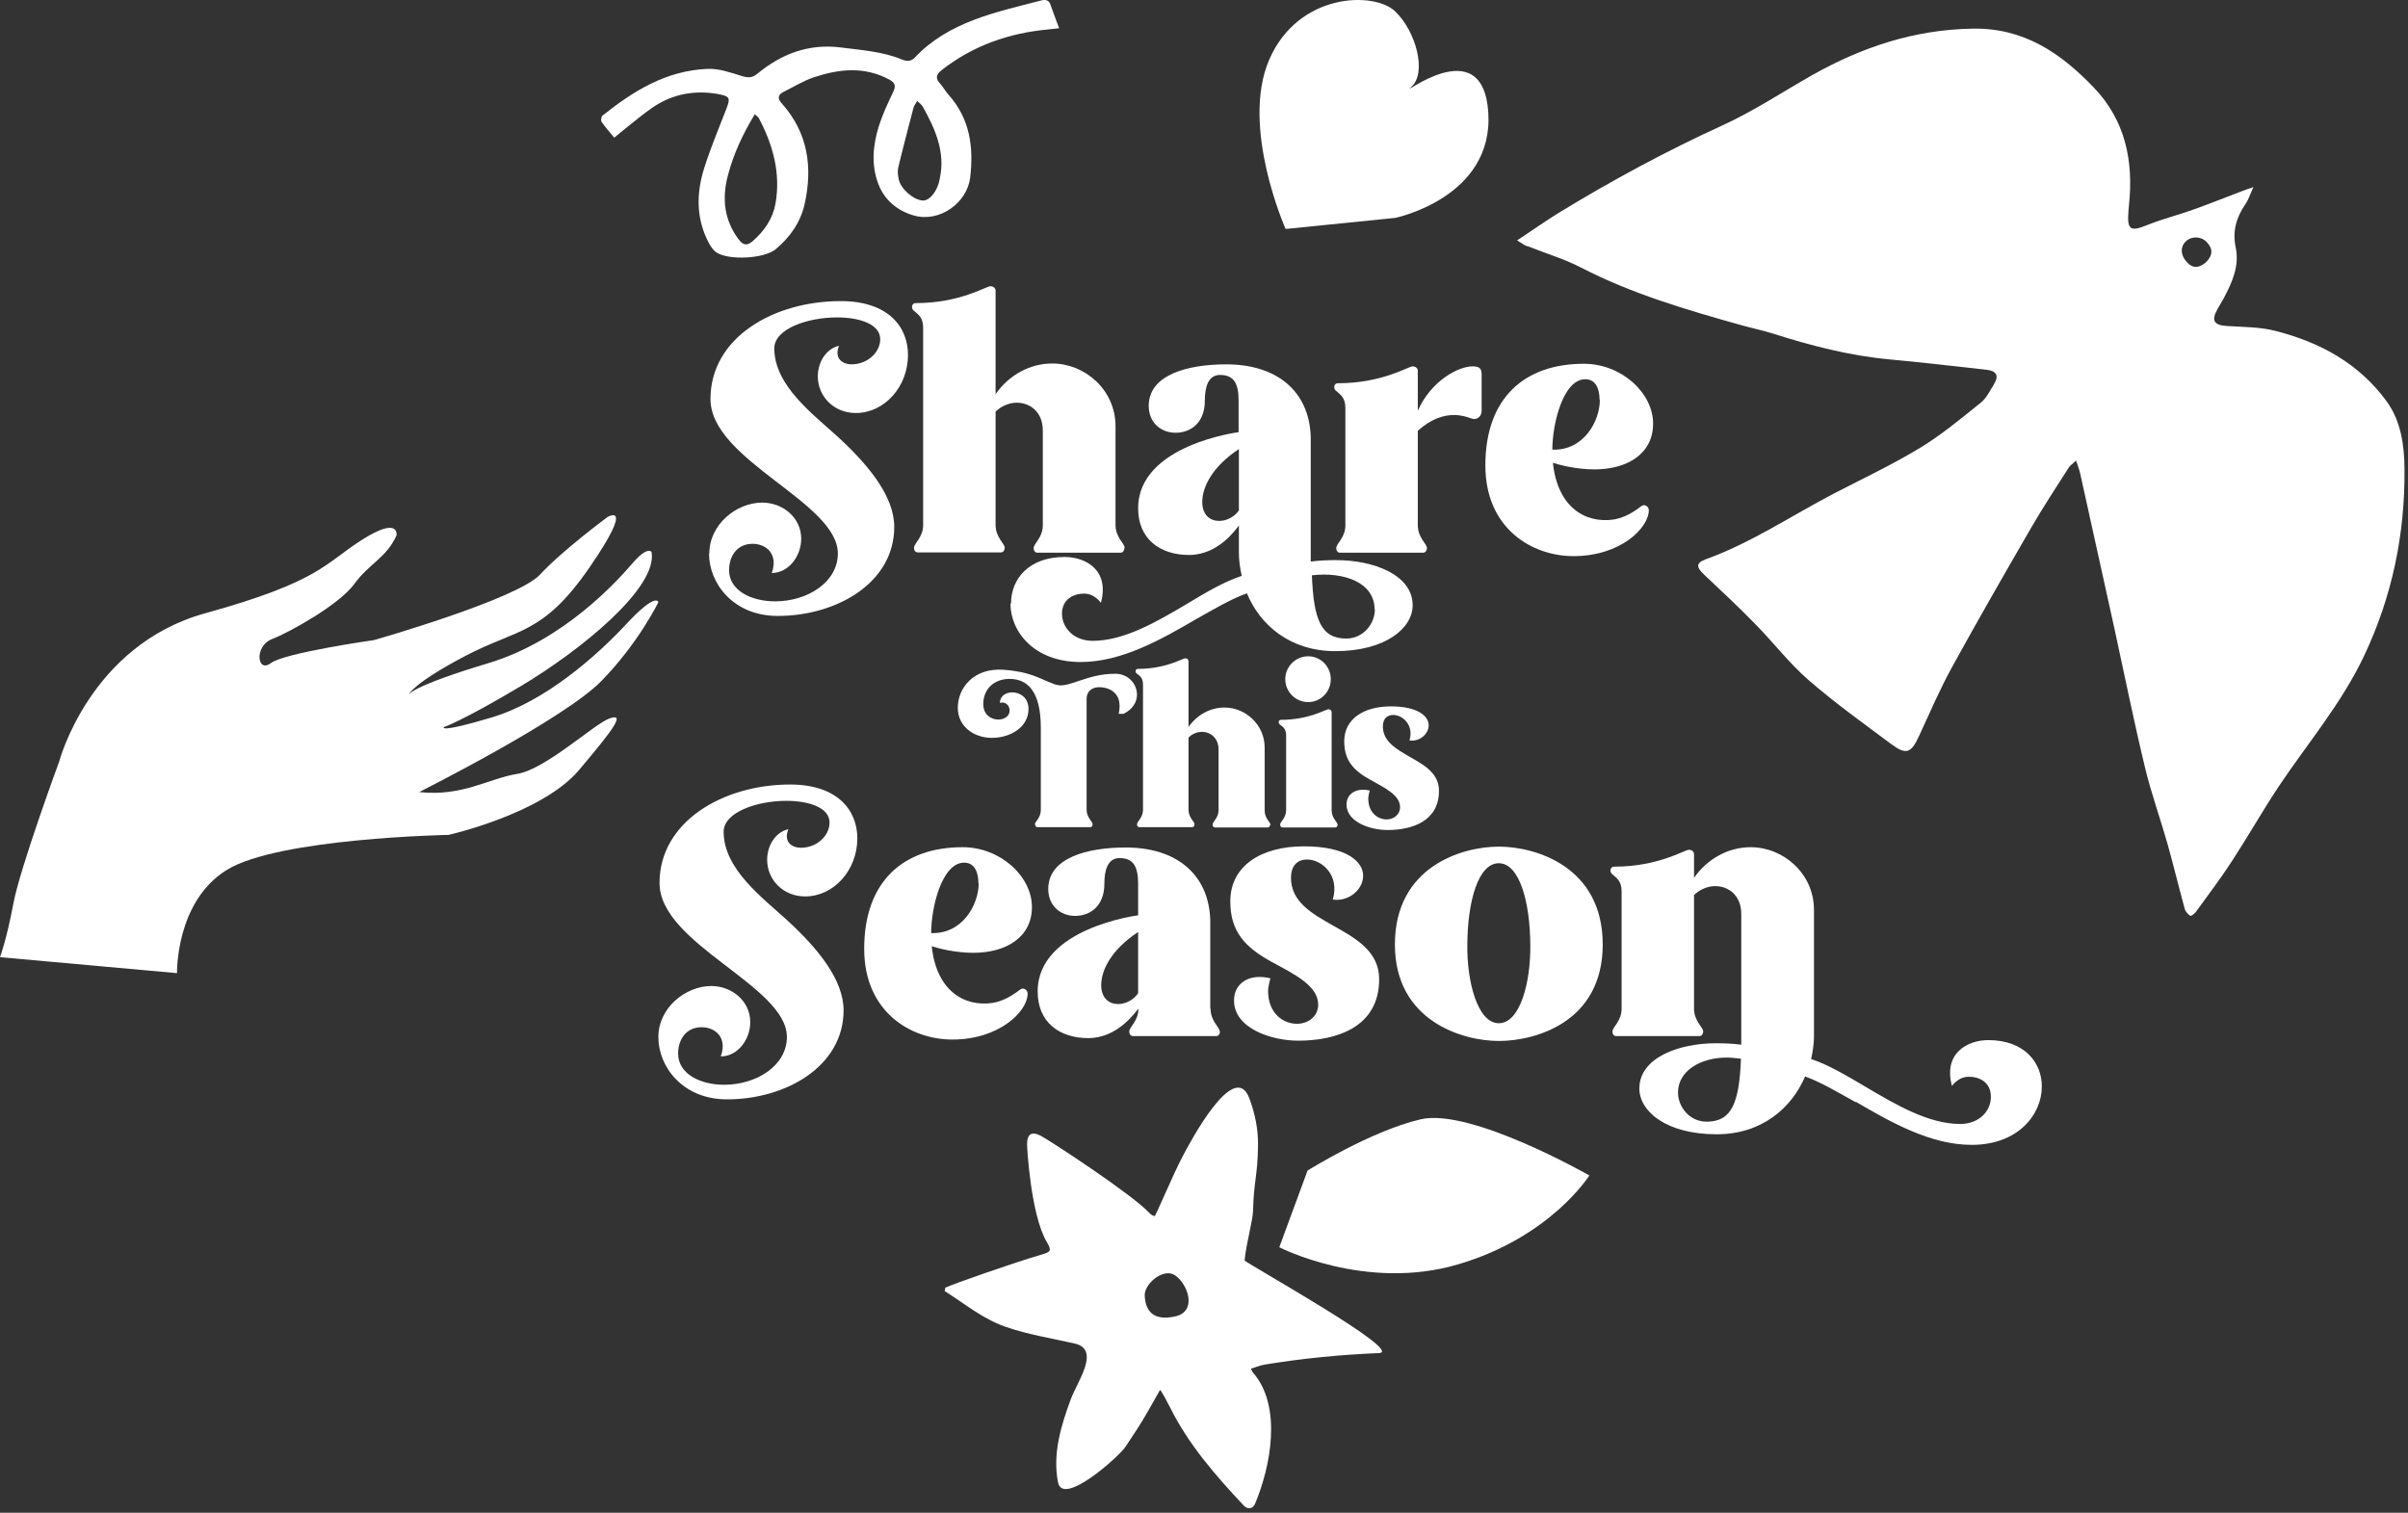 <svg width="417" height="262" viewBox="0 0 417 262" fill="none" xmlns="http://www.w3.org/2000/svg">
<rect x="0" y="0" width="417" height="262" fill="#333333" stroke="none"/>
<path d="M199.054 210.081C199.291 210.341 199.636 210.58 199.959 210.623C200.109 210.645 203.081 203.583 204.654 200.55C206.075 197.82 213.763 183.306 216.348 190.216C217.338 192.859 217.898 195.589 217.855 198.427C217.791 203.691 217.123 204.449 216.994 209.692C216.951 211.446 215.831 215.216 215.529 218.314C216.498 219.18 243.354 234.149 238.81 234.344C232.069 234.626 225.673 235.254 219.018 236.337C218.243 236.467 217.511 236.792 216.606 237.052C216.843 237.464 216.908 237.637 217.037 237.789C222.076 243.638 220.031 254.058 217.338 260.449C216.972 261.337 216.046 261.488 215.357 260.73C210.425 255.444 205.838 250.223 202.608 243.724C202.134 242.793 201.057 240.757 200.885 240.735C200.217 241.905 199.528 243.096 198.882 244.266C197.633 246.497 196.319 248.447 194.876 250.613C193.799 252.238 184.065 260.99 183.225 256.744C182.234 251.805 183.763 246.844 185.465 242.251C186.542 239.349 190.634 233.738 186.133 232.698C182.148 231.788 178.078 231.16 174.201 229.817C170.131 228.409 167.137 225.831 163.584 223.599C163.627 223.404 163.67 223.209 163.713 223.014C164.833 222.451 175.838 218.595 180.274 217.317C181.997 216.819 182.17 216.645 181.265 215.086C178.509 210.428 177.862 198.838 177.862 198.253C177.841 196.412 178.638 195.87 180.253 196.715C182.062 197.712 195.931 206.767 199.054 210.081ZM203.103 220.675C201.143 219.852 198.128 222.451 198.236 224.401C198.387 227.564 200.217 228.712 203.491 227.997C207.367 227.174 205.773 222.408 203.447 220.848C203.318 220.783 203.21 220.718 203.103 220.675Z" fill="white"/>
<path d="M275.231 203.582C275.231 203.582 254.685 191.841 246.028 193.856C237.37 195.87 226.43 202.738 226.43 202.738L221.541 216.017C221.541 216.017 236.466 223.708 252.488 218.985C268.554 214.262 275.231 203.582 275.231 203.582Z" fill="white"/>
<path d="M68.665 92.728C68.665 92.728 69.251 89.324 62.726 93.469C56.201 97.598 55.469 100.698 35.504 106.225C15.539 111.753 10.251 131.89 10.251 131.89C10.251 131.89 3.466 150.308 2.311 156.509C1.155 162.711 0 165.777 0 165.777L30.655 168.541C30.655 168.541 30.379 156.155 39.279 150.662C48.179 145.152 77.696 144.596 77.696 144.596C77.696 144.596 93.837 140.956 100.248 133.39C106.659 125.823 108.204 123.515 105.568 124.425C102.933 125.335 94.504 133.238 89.574 134.03C84.644 134.822 80.039 138.007 72.586 137.181C72.586 137.181 97.644 124.61 104.153 117.937C110.661 111.264 114.013 104.288 114.013 104.288C114.013 104.288 113.672 102.484 108.514 108.029C103.356 113.573 94.488 121.459 85.148 124.256C75.808 127.053 76.866 125.924 76.866 125.924C76.866 125.924 79.778 125.031 90.143 118.864C100.508 112.696 113.981 101.76 112.825 95.592C112.825 95.592 112.158 94.514 109.571 97.513C106.984 100.513 97.709 110.91 84.578 114.853C71.447 118.796 70.797 120.262 70.797 120.262C70.797 120.262 71.529 118.358 80.576 113.606C89.623 108.854 94.016 109.983 102.054 98.322C110.092 86.661 105.211 89.543 105.211 89.543C105.211 89.543 97.465 95.255 93.511 99.519C89.574 103.782 64.776 110.859 64.776 110.859C64.776 110.859 49.286 113.05 46.894 114.853C44.502 116.656 44.014 111.871 47.089 110.691C50.165 109.511 58.739 104.726 61.359 101.136C63.979 97.547 66.891 96.654 68.665 92.728Z" fill="white"/>
<path d="M222.633 39.657C222.633 39.657 214.764 21.976 219.79 10.342C224.817 -1.292 237.967 -1.522 241.605 1.969C245.244 5.459 247.106 12.57 244.448 15.012C241.808 17.453 256.82 4.836 257.734 19.535C258.648 34.233 241.605 37.74 241.605 37.74L222.633 39.657Z" fill="white"/>
<path d="M262.726 41.634C265.282 39.938 267.483 38.396 269.735 36.983C278.971 31.329 288.485 26.189 298.328 21.692C303.667 19.251 308.626 15.961 313.738 13.058C322.391 8.175 331.424 5.143 341.52 4.963C350.427 4.783 356.778 9.126 362.548 15.114C368.064 20.844 369.506 27.911 368.671 35.621C368.645 35.929 368.62 36.237 368.595 36.546C368.317 39.835 368.924 40.169 371.884 38.962C374.491 37.908 377.223 37.24 379.855 36.289C382.739 35.261 385.599 34.105 388.458 33.025C388.838 32.871 389.242 32.742 390.229 32.408C389.647 33.668 389.369 34.593 388.863 35.338C387.269 37.625 386.56 40.041 387.168 42.893C387.825 46.054 386.56 48.881 385.118 51.605C384.764 52.273 384.359 52.89 384.005 53.532C382.891 55.537 383.397 56.334 385.675 56.462C388.483 56.642 391.368 56.616 394.05 57.31C401.717 59.263 408.498 62.912 413.306 69.517C415.811 72.96 416.368 77.201 416.393 81.261C416.494 92.542 414.242 103.361 409.384 113.615C405.462 121.89 399.592 128.751 394.582 136.255C391.773 140.495 389.268 144.915 386.484 149.181C384.536 152.188 382.36 155.041 380.26 157.945C380.032 158.253 379.425 158.715 379.298 158.613C378.893 158.33 378.463 157.893 378.337 157.405C377.299 153.627 376.388 149.824 375.325 146.046C374.06 141.626 372.492 137.283 371.429 132.812C369.531 124.948 367.937 117.007 366.216 109.118C364.217 100.072 362.218 91.001 360.22 81.955C360.068 81.312 359.84 80.721 359.511 79.77C358.929 80.336 358.499 80.593 358.271 80.953C356.044 84.447 353.767 87.891 351.692 91.489C347.037 99.532 342.406 107.576 337.928 115.748C335.878 119.5 334.183 123.457 332.386 127.338C330.969 130.473 330.134 130.833 327.452 128.828C322.619 125.231 317.71 121.71 313.156 117.752C309.841 114.874 307.108 111.276 303.996 108.116C301.111 105.16 298.1 102.333 295.089 99.507C293.723 98.222 293.672 97.502 295.393 96.86C303.313 94.007 310.271 89.279 317.685 85.424C322.644 82.854 327.73 80.464 332.513 77.56C336.232 75.299 339.623 72.472 343.039 69.722C344 68.951 344.607 67.666 345.291 66.561C346.201 65.071 345.771 64.249 344.025 64.043C338.408 63.426 332.816 62.758 327.199 62.244C320.241 61.602 313.561 59.854 306.931 57.747C305.109 57.182 303.237 56.796 301.415 56.282C291.977 53.635 282.589 50.886 273.784 46.337C270.899 44.846 267.762 43.921 264.751 42.713C264.143 42.611 263.662 42.225 262.726 41.634ZM382.006 45.438C383.245 44.204 383.246 43.047 382.107 41.891C381.12 40.889 379.475 40.863 378.488 41.84C377.502 42.816 377.628 44.307 378.767 45.463C379.956 46.722 381.069 46.208 382.006 45.438Z" fill="white"/>
<path d="M106.37 23.841C105.537 22.831 104.803 22.01 104.187 21.111C104.02 20.874 104.103 20.211 104.337 20.022C109.638 15.793 115.34 12.21 122.559 11.926C124.477 11.847 126.494 12.557 128.378 13.141C129.495 13.489 130.228 13.536 131.162 12.763C135.33 9.338 140.031 7.492 145.733 8.234C149.285 8.691 152.852 8.928 156.187 10.301C157.054 10.664 157.787 10.648 158.438 9.954C164.256 3.783 172.359 2.142 180.261 0.091C181.128 -0.13 181.645 0.027 181.929 0.848C182.379 2.142 182.862 3.42 183.413 4.888C182.646 4.967 182.095 5.046 181.562 5.093C174.676 5.724 168.474 7.918 163.089 12.131C162.005 12.968 162.005 13.631 162.856 14.546C163.356 15.098 163.706 15.793 164.206 16.345C168.007 20.558 168.624 25.514 168.008 30.753C167.474 35.172 162.672 38.596 158.237 37.318C155.437 36.513 153.169 34.682 152.102 31.858C150.835 28.512 151.168 25.166 152.185 21.868C152.819 19.864 153.719 17.923 154.636 16.014C155.12 14.988 155.153 14.404 153.986 13.773C149.668 11.453 145.283 11.942 140.915 13.394C139.131 13.994 137.497 15.019 135.797 15.856C134.746 16.377 134.546 16.976 135.38 17.907C139.982 23.052 140.748 29.064 139.331 35.377C138.648 38.422 136.847 41.089 134.313 43.172C132.312 44.814 126.227 45.129 124.076 43.725C123.526 43.362 123.093 42.715 122.776 42.131C120.525 37.902 120.558 33.483 121.959 29.08C123.059 25.608 124.476 22.231 125.794 18.823C126.494 17.008 126.427 16.676 124.41 16.298C120.375 15.572 116.541 16.25 113.156 18.523C111.389 19.706 109.772 21.111 108.104 22.421C107.571 22.847 107.071 23.273 106.37 23.841ZM130.712 19.785C128.561 23.32 126.961 26.823 126.01 30.548C125.027 34.414 125.393 38.138 127.944 41.5C128.728 42.526 129.428 42.573 130.345 41.768C132.379 39.985 133.846 37.839 134.296 35.251C135.213 30.011 133.88 25.135 131.412 20.464C131.295 20.259 131.062 20.132 130.712 19.785ZM158.838 17.481C158.521 18.034 158.288 18.302 158.204 18.617C157.304 22.073 156.387 25.529 155.553 29.017C155.403 29.664 155.503 30.39 155.637 31.053C155.97 32.741 158.271 34.698 159.855 34.73C161.022 34.745 162.356 33.057 162.722 31.084C162.739 31.037 162.722 30.99 162.739 30.942C163.756 26.366 161.972 22.373 159.805 18.475C159.621 18.144 159.271 17.907 158.838 17.481Z" fill="white"/>
<path d="M122.836 95.87C122.836 90.814 127.546 87.047 132.007 87.047C135.576 87.047 138.749 89.674 138.749 93.293C138.749 96.317 136.568 99.241 133.643 99.241C134.833 95.92 132.652 94.185 130.322 94.185C127.595 94.185 126.257 96.366 126.257 98.746C126.257 102.265 130.074 104.149 134.238 104.149C139.839 104.149 145.094 100.827 145.094 95.87C145.094 86.948 123.035 79.76 123.035 69.102C123.035 58.444 133.99 52.149 145.59 52.149C153.818 52.149 157.239 56.61 157.239 61.468C157.239 67.02 153.124 71.531 148.217 71.531C144.35 71.531 141.624 68.606 141.624 65.186C141.624 62.757 143.012 60.427 145.292 59.882C144.35 62.261 146.135 63.104 147.424 63.104C150.299 63.104 152.43 60.972 152.43 58.742C152.43 56.164 148.911 54.974 144.945 54.974C139.839 54.974 134.089 56.957 134.089 60.328C134.089 66.772 140.732 71.68 145.243 75.794C150.497 80.652 154.859 86.006 154.859 91.26C154.859 100.976 144.846 106.677 134.684 106.677C126.951 106.677 122.787 100.976 122.787 95.92L122.836 95.87Z" fill="white"/>
<path d="M194.715 94.928C194.715 95.325 194.467 95.722 194.07 95.722H179.645C179.248 95.722 179.001 95.375 179.001 94.928C179.001 94.135 180.587 93.144 180.587 90.963V74.555C180.587 71.382 178.406 69.746 176.076 69.746C174.787 69.746 173.449 70.292 172.408 71.283V90.913C172.408 93.094 173.994 94.135 173.994 94.879C173.994 95.275 173.746 95.672 173.349 95.672H158.924C158.528 95.672 158.28 95.325 158.28 94.879C158.28 94.086 159.866 93.094 159.866 90.913V56.808C159.866 54.974 159.023 54.479 158.28 53.834C158.032 53.636 157.933 53.438 157.933 53.14C157.933 52.793 158.181 52.496 158.577 52.496C166.261 52.496 170.772 49.571 171.515 49.571C172.011 49.571 172.408 49.868 172.408 50.364V68.259C174.737 64.938 178.356 62.955 182.223 62.955C187.874 62.955 193.178 67.516 193.178 73.811V90.913C193.178 93.094 194.764 94.135 194.764 94.879L194.715 94.928Z" fill="white"/>
<path d="M175.084 104.496C175.084 100.332 178.108 96.465 184.354 96.465C187.923 96.465 192.186 98.646 190.65 104.396C189.708 103.207 188.667 102.81 187.725 102.81C185.891 102.81 183.908 103.802 183.908 106.28C183.908 108.759 185.99 110.989 189.212 110.989C194.665 110.989 200.267 107.718 205.62 104.545C208.892 102.562 212.015 100.728 215.039 99.737C214.741 98.448 214.543 97.06 214.543 95.771V91.012C213.998 91.706 210.974 96.118 205.918 96.118C200.861 96.118 197.094 93.342 197.094 88.038C197.094 77.033 214.493 74.852 214.493 74.852V69.399C214.493 66.375 213.651 64.938 211.271 64.938C209.14 64.938 208.644 67.218 208.644 69.399C208.644 73.266 206.165 74.951 203.588 74.951C201.01 74.951 198.928 73.167 198.928 70.291C198.928 64.938 205.571 63.104 212.362 63.104C221.037 63.104 226.737 67.664 226.985 75.695V97.258C228.472 97.06 229.96 97.01 231.397 97.01C237.742 97.01 244.633 99.489 244.633 104.843C244.633 108.759 239.973 112.774 231.248 112.774C223.416 112.774 218.211 108.263 215.931 102.761C213.254 103.702 210.329 105.437 207.157 107.222C201.109 110.741 194.268 114.658 187.13 114.658C179.1 114.658 174.985 109.403 174.985 104.545L175.084 104.496ZM214.543 88.286V77.777C210.032 80.751 208.198 84.271 208.198 86.947C208.198 89.228 209.586 90.219 211.123 90.219C212.411 90.219 213.799 89.525 214.593 88.335L214.543 88.286ZM238.04 105.537C238.04 100.877 232.736 98.993 227.184 99.638C227.481 107.321 228.77 110.593 233.132 110.593C236.106 110.593 238.089 108.015 238.089 105.537H238.04Z" fill="white"/>
<path d="M256.579 64.789V71.184C256.579 71.977 255.984 72.572 255.29 72.572C255.191 72.572 254.993 72.522 254.794 72.473C254.001 72.175 252.96 71.878 251.82 71.878C249.986 71.878 247.855 72.522 245.525 74.604V90.963C245.525 93.144 247.111 94.185 247.111 94.928C247.111 95.325 246.863 95.722 246.467 95.722H232.041C231.645 95.722 231.397 95.374 231.397 94.928C231.397 94.135 232.983 93.144 232.983 90.963V70.688C232.983 68.854 232.141 68.358 231.397 67.714C231.149 67.516 231.05 67.317 231.05 67.02C231.05 66.673 231.298 66.376 231.694 66.376C239.378 66.376 243.889 63.451 244.632 63.451C245.128 63.451 245.525 63.748 245.525 64.244V71.134C247.855 65.88 252.613 63.451 254.993 63.451C256.182 63.451 256.579 63.798 256.579 64.839V64.789Z" fill="white"/>
<path d="M257.224 80.603C257.224 68.904 264.015 63.005 274.276 63.005C280.819 63.005 286.272 68.061 286.272 73.365C286.272 78.669 281.712 81.296 276.11 81.296C272.838 81.296 269.815 80.454 268.922 80.156C269.716 87.79 274.474 90.715 279.481 89.971C281.266 89.674 282.852 88.732 284.19 87.691C284.389 87.592 284.488 87.493 284.686 87.493C285.083 87.493 285.529 87.84 285.529 88.385C285.529 91.359 280.72 96.317 272.491 96.317C265.254 96.317 257.224 91.508 257.224 80.603ZM277.002 69.251C277.002 67.367 276.358 65.682 274.524 65.682C270.707 65.682 268.823 73.365 268.823 77.876C274.276 78.074 277.052 72.919 277.052 69.251H277.002Z" fill="white"/>
<path d="M179.199 142.814C179.199 142.318 180.24 141.674 180.24 140.286V126.009C180.24 119.714 177.91 117.582 174.837 117.582C172.061 117.582 170.276 119.416 170.276 121.945C170.276 123.779 171.615 124.621 172.854 124.621C173.895 124.621 174.837 124.076 174.837 123.035C174.837 122.093 173.994 121.449 173.152 121.746C173.152 120.557 174.192 119.912 175.283 119.912C176.621 119.912 178.109 120.804 178.109 122.787C178.109 126.009 174.886 127.794 171.764 127.794C168.641 127.794 165.865 125.811 165.865 122.589C165.865 119.119 168.641 115.649 173.746 115.996C178.456 116.343 179.893 117.483 182.52 118.475C183.859 119.02 185.148 118.475 186.833 117.929C188.519 117.384 190.452 116.69 193.129 116.69C195.409 116.69 196.896 118.475 196.896 120.309C196.896 121.548 196.202 122.837 194.566 123.63H193.723C194.517 120.061 192.187 119.02 190.303 119.02C189.163 119.02 188.172 119.714 188.172 121.003V140.236C188.172 141.624 189.212 142.269 189.212 142.764C189.212 143.012 189.064 143.26 188.816 143.26H179.645C179.397 143.26 179.249 143.012 179.249 142.764L179.199 142.814Z" fill="white"/>
<path d="M219.946 142.814C219.946 143.062 219.798 143.31 219.55 143.31H210.379C210.131 143.31 209.983 143.062 209.983 142.814C209.983 142.318 211.024 141.674 211.024 140.286V129.826C211.024 127.843 209.636 126.753 208.149 126.753C207.306 126.753 206.463 127.1 205.819 127.744V140.236C205.819 141.624 206.86 142.269 206.86 142.764C206.86 143.012 206.711 143.26 206.463 143.26H197.293C197.045 143.26 196.896 143.012 196.896 142.764C196.896 142.269 197.937 141.624 197.937 140.236V118.574C197.937 117.384 197.392 117.087 196.896 116.69C196.747 116.591 196.648 116.442 196.648 116.244C196.648 115.996 196.797 115.847 197.045 115.847C201.903 115.847 204.778 114.013 205.273 114.013C205.571 114.013 205.819 114.211 205.819 114.509V125.91C207.306 123.779 209.586 122.539 212.065 122.539C215.634 122.539 219.005 125.464 219.005 129.479V140.385C219.005 141.773 220.046 142.417 220.046 142.913L219.946 142.814Z" fill="white"/>
<path d="M231.645 142.814C231.645 143.062 231.497 143.31 231.249 143.31H222.078C221.83 143.31 221.682 143.062 221.682 142.814C221.682 142.318 222.723 141.674 222.723 140.286V127.397C222.723 126.208 222.177 125.91 221.682 125.514C221.533 125.415 221.434 125.266 221.434 125.068C221.434 124.82 221.583 124.671 221.83 124.671C226.688 124.671 229.563 122.837 230.059 122.837C230.357 122.837 230.604 123.035 230.604 123.333V140.335C230.604 141.723 231.645 142.368 231.645 142.864V142.814ZM222.574 117.632C222.574 115.451 224.358 113.666 226.54 113.666C228.721 113.666 230.456 115.451 230.456 117.632C230.456 119.813 228.721 121.598 226.54 121.598C224.358 121.598 222.574 119.813 222.574 117.632Z" fill="white"/>
<path d="M233.182 139.344C233.182 137.51 234.818 136.37 237.197 136.915C237.197 136.915 236.949 137.807 236.949 138.303C236.949 140.781 238.635 141.921 240.122 141.921C241.312 141.921 242.452 141.128 242.452 139.79C242.452 137.708 239.824 136.469 237.346 135.081C234.372 133.445 232.785 131.71 232.785 128.389C232.785 124.472 236.206 122.341 240.865 122.341C245.525 122.341 247.409 124.026 247.409 125.613C247.409 127.1 245.872 128.488 244.087 128.24C244.881 125.563 242.898 123.828 241.262 123.828C240.271 123.828 239.477 124.423 239.477 125.811C239.477 128.438 241.807 129.727 244.187 131.115C246.665 132.503 249.193 133.941 249.193 136.964C249.193 142.318 244.385 143.756 240.271 143.756C237.296 143.756 233.182 142.368 233.182 139.344Z" fill="white"/>
<path d="M114.013 179.596C114.013 174.539 118.722 170.772 123.184 170.772C126.753 170.772 129.925 173.399 129.925 177.018C129.925 180.042 127.744 182.966 124.819 182.966C126.009 179.645 123.828 177.91 121.498 177.91C118.772 177.91 117.433 180.091 117.433 182.471C117.433 185.99 121.25 187.874 125.414 187.874C131.016 187.874 136.27 184.553 136.27 179.596C136.27 170.722 114.211 163.535 114.211 152.926C114.211 142.318 125.216 135.874 136.816 135.874C145.044 135.874 148.465 140.335 148.465 145.193C148.465 150.745 144.35 155.256 139.443 155.256C135.576 155.256 132.85 152.332 132.85 148.911C132.85 146.482 134.238 144.152 136.518 143.607C135.576 145.986 137.361 146.829 138.65 146.829C141.525 146.829 143.656 144.698 143.656 142.467C143.656 139.889 140.137 138.7 136.171 138.7C131.065 138.7 125.315 140.682 125.315 144.053C125.315 150.497 131.958 155.405 136.469 159.519C141.723 164.377 146.085 169.731 146.085 174.986C146.085 184.701 136.072 190.402 125.91 190.402C118.177 190.402 114.013 184.701 114.013 179.645V179.596Z" fill="white"/>
<path d="M149.654 164.328C149.654 152.629 156.446 146.73 166.707 146.73C173.25 146.73 178.703 151.786 178.703 157.09C178.703 162.394 174.142 165.022 168.541 165.022C165.269 165.022 162.245 164.179 161.353 163.881C162.146 171.515 166.905 174.44 171.912 173.696C173.696 173.399 175.283 172.457 176.621 171.416C176.819 171.317 176.918 171.218 177.117 171.218C177.513 171.218 177.959 171.565 177.959 172.11C177.959 175.084 173.151 180.042 164.922 180.042C157.685 180.042 149.654 175.233 149.654 164.328ZM169.433 152.976C169.433 151.092 168.789 149.407 166.955 149.407C163.138 149.407 161.254 157.09 161.254 161.601C166.707 161.799 169.483 156.644 169.483 152.976H169.433Z" fill="white"/>
<path d="M211.271 178.654C211.271 179.05 211.024 179.447 210.627 179.447H196.202C195.805 179.447 195.557 179.1 195.557 178.654C195.557 177.861 197.144 176.869 197.144 174.688C196.549 175.382 193.525 179.794 188.469 179.794C183.413 179.794 179.695 177.018 179.695 171.714C179.695 160.709 197.094 158.528 197.094 158.528V153.075C197.094 150.051 196.251 148.614 193.872 148.614C191.74 148.614 191.245 150.894 191.245 153.075C191.245 156.942 188.766 158.627 186.189 158.627C183.611 158.627 181.529 156.842 181.529 153.967C181.529 148.614 188.171 146.78 194.963 146.78C203.637 146.78 209.338 151.34 209.586 159.371V174.688H209.636C209.636 176.869 211.222 177.91 211.222 178.654H211.271ZM197.045 161.453C192.534 164.427 190.699 167.946 190.699 170.623C190.699 172.903 192.087 173.895 193.624 173.895C194.913 173.895 196.301 173.201 197.094 172.011V161.502L197.045 161.453Z" fill="white"/>
<path d="M213.7 173.25C213.7 170.326 216.278 168.541 219.996 169.433C219.996 169.433 219.599 170.821 219.599 171.615C219.599 175.531 222.226 177.315 224.606 177.315C226.49 177.315 228.274 176.076 228.274 173.994C228.274 170.722 224.16 168.739 220.244 166.608C215.534 164.03 213.056 161.304 213.056 156.099C213.056 149.952 218.41 146.581 225.796 146.581C233.182 146.581 236.057 149.208 236.057 151.687C236.057 154.017 233.628 156.198 230.802 155.801C232.042 151.588 228.919 148.861 226.341 148.861C224.804 148.861 223.565 149.803 223.565 152.034C223.565 156.198 227.184 158.23 230.951 160.362C234.867 162.543 238.833 164.823 238.833 169.582C238.833 178.009 231.298 180.24 224.804 180.24C220.095 180.24 213.7 178.059 213.7 173.3V173.25Z" fill="white"/>
<path d="M241.559 163.584C241.559 150.101 253.159 146.631 259.553 146.631C265.948 146.631 277.548 150.101 277.548 163.584C277.548 177.067 265.849 180.29 259.553 180.29C253.258 180.29 241.559 176.82 241.559 163.584ZM265.006 163.584C264.957 156.198 263.123 149.506 259.553 149.506C255.984 149.506 254.15 156.099 254.101 163.584C254.002 169.88 255.836 177.216 259.553 177.216C263.271 177.216 265.105 170.028 265.006 163.584Z" fill="white"/>
<path d="M321.368 190.898C318.146 189.113 315.222 187.378 312.594 186.436C310.264 191.889 305.109 196.45 297.277 196.45C288.552 196.45 283.893 192.484 283.893 188.518C283.893 183.165 290.783 180.686 297.128 180.686C298.566 180.686 300.053 180.736 301.54 180.934V158.28C301.54 155.107 299.359 153.472 297.029 153.472C295.74 153.472 294.402 154.017 293.361 155.008V174.688C293.361 176.869 294.947 177.91 294.947 178.654C294.947 179.05 294.699 179.447 294.303 179.447H279.877C279.481 179.447 279.233 179.1 279.233 178.654C279.233 177.86 280.819 176.869 280.819 174.688V154.413C280.819 152.579 279.977 152.084 279.233 151.439C278.985 151.241 278.886 151.043 278.886 150.745C278.886 150.398 279.134 150.101 279.53 150.101C287.214 150.101 291.725 147.176 292.468 147.176C292.964 147.176 293.361 147.473 293.361 147.969V152.034C295.691 148.713 299.309 146.73 303.176 146.73C308.827 146.73 314.131 151.29 314.131 157.586V179.447C314.131 180.736 313.933 182.124 313.635 183.412C316.609 184.404 319.782 186.287 323.054 188.221C328.407 191.393 334.009 194.665 339.462 194.665C342.684 194.665 344.766 192.484 344.766 189.956C344.766 187.428 342.783 186.486 340.949 186.486C340.007 186.486 338.966 186.882 338.024 188.072C336.487 182.371 340.751 180.141 344.32 180.141C350.566 180.141 353.589 184.007 353.589 188.171C353.589 193.029 349.475 198.284 341.445 198.284C334.306 198.284 327.466 194.368 321.418 190.848L321.368 190.898ZM301.441 183.363C300.598 183.264 299.755 183.165 299.012 183.165C294.451 183.165 290.585 185.494 290.585 189.212C290.585 191.691 292.568 194.268 295.542 194.268C299.904 194.268 301.193 190.997 301.49 183.313L301.441 183.363Z" fill="white"/>
</svg>
